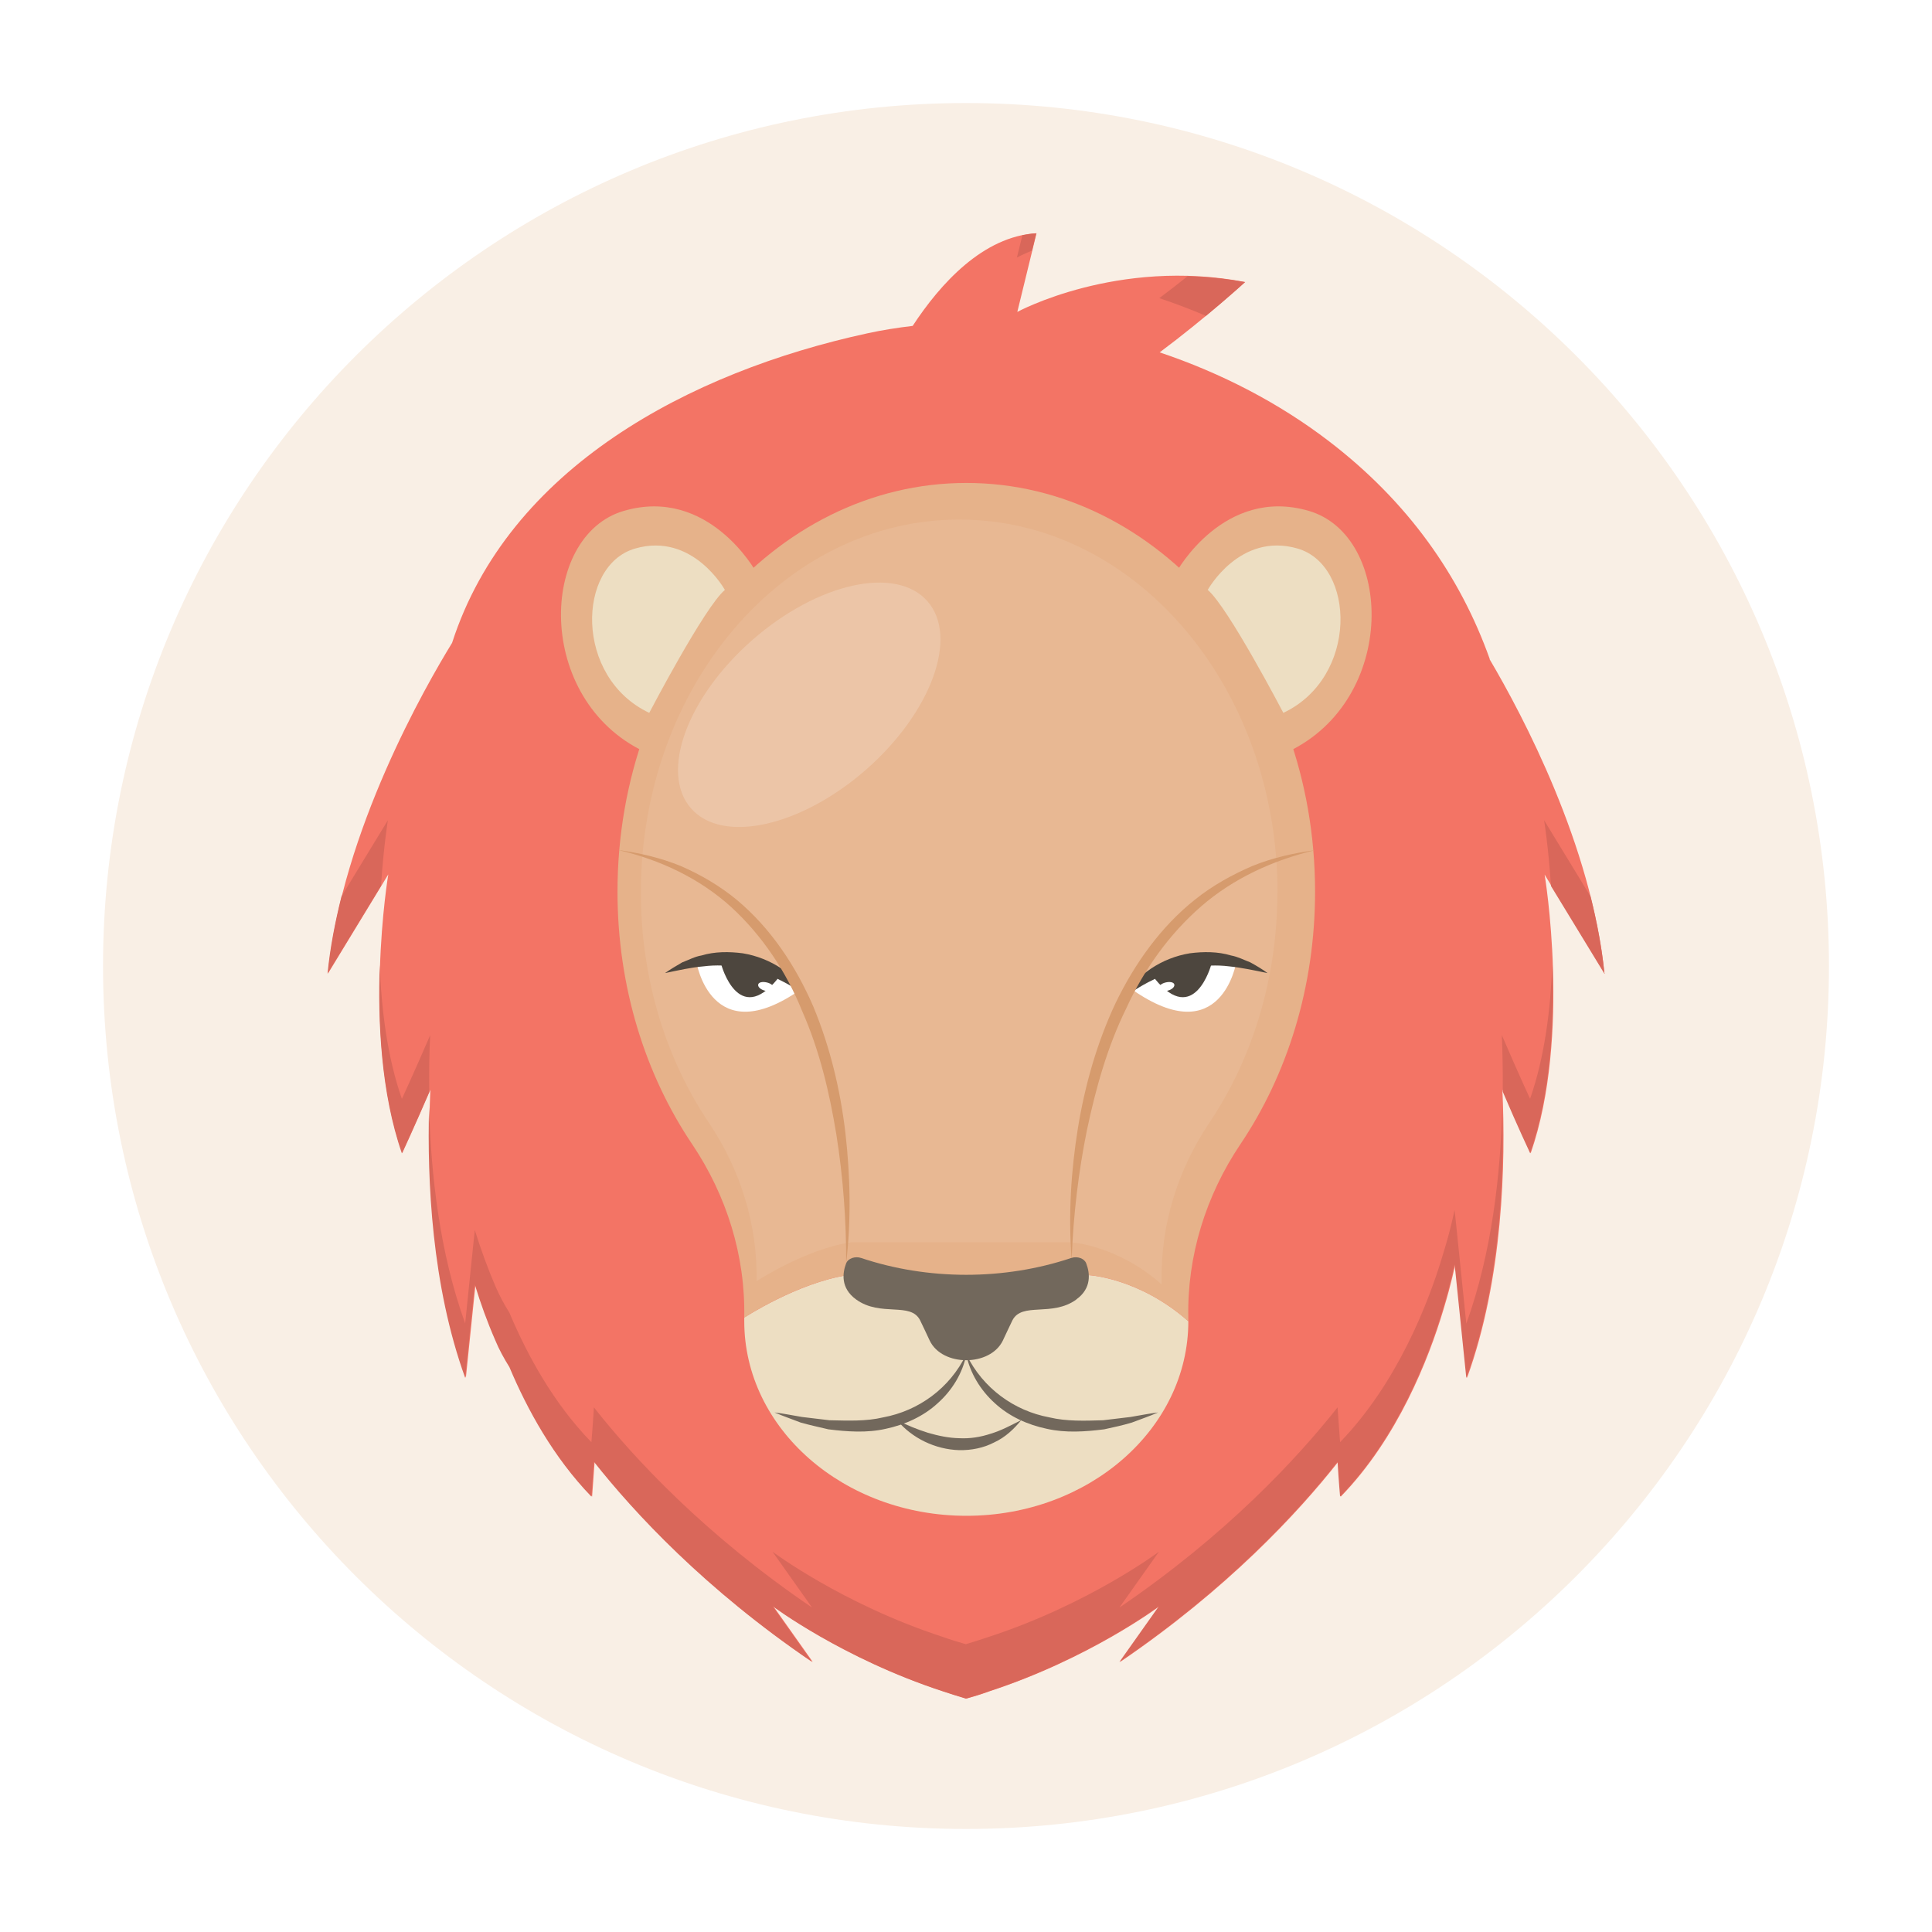 <svg width="75" height="75" viewBox="0 0 75 75" fill="none" xmlns="http://www.w3.org/2000/svg">
<g filter="url(#filter0_d_26_3379)">
<path d="M37.5 67C56.002 67 71 52.002 71 33.5C71 14.998 56.002 0 37.5 0C18.998 0 4 14.998 4 33.5C4 52.002 18.998 67 37.5 67Z" fill="#F9EFE5"/>
<path d="M62.285 33.796C61.785 28.819 59.117 23.779 57.829 21.596C57.829 21.596 57.829 21.582 57.829 21.575C56.675 18.344 54.648 15.472 51.599 13.135C49.664 11.65 47.411 10.482 45.018 9.679C46.785 8.363 48.34 6.948 48.34 6.948C43.371 5.997 39.492 8.109 39.492 8.109L40.238 5.054C38.161 5.174 36.5 7.018 35.43 8.651C34.839 8.722 34.248 8.813 33.67 8.94C26.758 10.439 19.74 14.17 17.55 20.956C16.537 22.61 13.285 28.242 12.729 33.796L15.073 29.945C15.073 29.945 14.024 36.196 15.615 40.764C15.615 40.764 16.093 39.73 16.706 38.308C16.579 41.173 16.692 45.636 18.085 49.486L18.459 45.861C18.684 46.6 18.944 47.318 19.254 48.029C19.402 48.388 19.592 48.733 19.803 49.071C20.493 50.711 21.514 52.577 22.985 54.097C22.985 54.097 23.027 53.562 23.083 52.745C24.653 54.73 27.398 57.694 31.552 60.517L30.017 58.349C30.017 58.349 32.727 60.383 36.627 61.657C36.923 61.756 37.211 61.847 37.521 61.939C37.824 61.854 38.119 61.763 38.408 61.657C42.308 60.383 45.018 58.349 45.018 58.349L43.483 60.517C47.636 57.694 50.389 54.73 51.952 52.745C52.001 53.562 52.05 54.097 52.05 54.097C54.26 51.823 55.464 48.747 56.034 46.84C56.358 45.776 56.492 45.08 56.492 45.08L56.527 45.375L56.949 49.493C58.35 45.636 58.456 41.159 58.322 38.294C58.934 39.723 59.42 40.772 59.42 40.772C61.011 36.203 59.962 29.952 59.962 29.952L62.306 33.803L62.285 33.796Z" fill="#F37465"/>
<path d="M40.062 5.73L40.224 5.061C40.041 5.068 39.865 5.096 39.689 5.131L39.477 5.997C39.477 5.997 39.689 5.885 40.055 5.73H40.062Z" fill="#D9675A"/>
<path d="M46.813 8.264C47.714 7.518 48.327 6.954 48.327 6.954C47.552 6.807 46.813 6.743 46.102 6.722C45.75 7.004 45.384 7.292 45.004 7.574C45.616 7.778 46.222 8.01 46.806 8.257L46.813 8.264Z" fill="#D9675A"/>
<path d="M15.059 27.84L13.257 30.797C13.011 31.782 12.813 32.789 12.715 33.795L14.791 30.388C14.89 28.868 15.059 27.833 15.059 27.833V27.84Z" fill="#D9675A"/>
<path d="M59.941 27.84C59.941 27.84 60.11 28.875 60.209 30.395L62.285 33.802C62.187 32.795 61.99 31.789 61.743 30.796L59.941 27.84Z" fill="#D9675A"/>
<path d="M59.399 38.66C59.399 38.66 58.913 37.611 58.301 36.182C58.329 36.836 58.343 37.583 58.336 38.378C58.927 39.765 59.399 40.764 59.399 40.764C60.215 38.413 60.335 35.619 60.258 33.458C60.194 35.161 59.969 37.012 59.399 38.653V38.66Z" fill="#D9675A"/>
<path d="M16.692 36.203C16.079 37.625 15.601 38.66 15.601 38.66C15.03 37.02 14.805 35.168 14.742 33.465C14.664 35.626 14.784 38.413 15.601 40.772C15.601 40.772 16.065 39.772 16.663 38.392C16.656 37.604 16.663 36.858 16.699 36.203H16.692Z" fill="#D9675A"/>
<path d="M56.922 47.382L56.499 43.264L56.464 42.968C56.464 42.968 56.337 43.665 56.006 44.728C55.436 46.635 54.225 49.705 52.022 51.985C52.022 51.985 51.98 51.45 51.924 50.634C50.354 52.619 47.608 55.582 43.455 58.405L44.99 56.237C44.99 56.237 42.28 58.271 38.38 59.545C38.091 59.644 37.796 59.735 37.493 59.827C37.19 59.742 36.895 59.651 36.599 59.545C32.699 58.271 29.989 56.237 29.989 56.237L31.524 58.405C27.371 55.582 24.618 52.619 23.055 50.634C23.006 51.45 22.957 51.985 22.957 51.985C21.486 50.472 20.465 48.599 19.775 46.959C19.564 46.628 19.381 46.276 19.226 45.917C18.923 45.213 18.663 44.488 18.431 43.749L18.058 47.374C17.058 44.615 16.727 41.553 16.657 38.977C16.579 41.834 16.762 45.91 18.058 49.486L18.431 45.861C18.656 46.6 18.916 47.318 19.226 48.029C19.374 48.388 19.564 48.733 19.775 49.071C20.465 50.711 21.486 52.577 22.957 54.097C22.957 54.097 22.999 53.562 23.055 52.745C24.625 54.73 27.371 57.694 31.524 60.517L29.989 58.349C29.989 58.349 32.699 60.383 36.599 61.657C36.895 61.756 37.183 61.847 37.493 61.939C37.796 61.854 38.091 61.763 38.38 61.657C42.28 60.383 44.99 58.349 44.99 58.349L43.455 60.517C47.608 57.694 50.361 54.73 51.924 52.745C51.973 53.562 52.022 54.097 52.022 54.097C54.233 51.823 55.436 48.747 56.006 46.84C56.33 45.776 56.464 45.08 56.464 45.08L56.499 45.375L56.922 49.493C58.21 45.938 58.4 41.884 58.315 39.026C58.252 41.588 57.914 44.636 56.922 47.382Z" fill="#D9675A"/>
<path d="M46.131 47.29C46.131 51.457 42.273 54.843 37.515 54.843C32.756 54.843 28.892 51.457 28.892 47.29V47.149C28.892 47.149 30.961 45.798 32.897 45.502H42.273C42.273 45.502 44.216 45.6 46.131 47.29Z" fill="#EDDEC2"/>
<path d="M51.051 30.614C51.051 34.317 49.967 37.724 48.151 40.42C46.813 42.412 46.081 44.749 46.13 47.149V47.29C44.216 45.601 42.273 45.502 42.273 45.502H32.897C30.961 45.798 28.891 47.149 28.891 47.149C28.94 44.749 28.208 42.412 26.871 40.42C25.055 37.724 23.971 34.317 23.971 30.614C23.971 21.85 30.032 14.748 37.514 14.748C44.997 14.748 51.051 21.85 51.051 30.614Z" fill="#E6B28A"/>
<path d="M49.587 30.649C49.587 34.028 48.594 37.139 46.94 39.596C45.722 41.412 45.053 43.545 45.096 45.734V45.861C43.35 44.32 41.576 44.228 41.576 44.228H33.023C31.256 44.496 29.37 45.734 29.37 45.734C29.412 43.545 28.744 41.412 27.526 39.596C25.871 37.139 24.879 34.028 24.879 30.649C24.879 22.653 30.412 16.169 37.24 16.169C44.068 16.169 49.594 22.653 49.594 30.649H49.587Z" fill="#E8B893"/>
<path d="M37.514 48.579C37.373 49.297 36.965 49.972 36.402 50.472C35.846 50.986 35.121 51.31 34.389 51.465C33.649 51.634 32.889 51.577 32.157 51.486C31.798 51.401 31.439 51.324 31.087 51.225C30.742 51.092 30.397 50.972 30.066 50.831C30.432 50.873 30.784 50.951 31.136 51.007L32.199 51.134C32.903 51.148 33.614 51.183 34.29 51.021C35.649 50.768 36.866 49.902 37.507 48.579H37.514Z" fill="#72685C"/>
<path d="M37.515 48.579C38.155 49.895 39.373 50.768 40.732 51.021C41.408 51.183 42.118 51.155 42.822 51.134L43.885 51.007C44.237 50.951 44.596 50.873 44.955 50.831C44.624 50.979 44.28 51.092 43.935 51.225C43.583 51.331 43.224 51.408 42.865 51.486C42.133 51.577 41.379 51.634 40.633 51.465C39.894 51.31 39.176 50.986 38.62 50.472C38.057 49.965 37.656 49.297 37.508 48.579H37.515Z" fill="#72685C"/>
<path d="M34.817 51.127C35.212 51.331 35.62 51.493 36.021 51.62C36.429 51.739 36.838 51.824 37.246 51.831C37.654 51.852 38.062 51.789 38.464 51.655C38.865 51.535 39.245 51.331 39.646 51.127C39.365 51.472 39.027 51.796 38.597 51.993C38.182 52.211 37.703 52.303 37.239 52.295C36.296 52.267 35.402 51.824 34.824 51.134L34.817 51.127Z" fill="#72685C"/>
<path d="M41.787 46.445C40.837 47.135 39.675 46.53 39.302 47.255C39.197 47.466 39.07 47.747 38.929 48.043C38.436 49.057 36.578 49.057 36.092 48.043C35.951 47.747 35.825 47.466 35.719 47.255C35.353 46.523 34.185 47.135 33.234 46.445C32.622 46.002 32.706 45.41 32.847 45.044C32.917 44.854 33.192 44.756 33.424 44.833C36.029 45.706 38.985 45.706 41.59 44.833C41.829 44.756 42.097 44.854 42.167 45.044C42.308 45.41 42.392 46.009 41.78 46.445H41.787Z" fill="#72685C"/>
<path d="M43.941 34.408C43.941 34.408 45.476 32.543 47.996 33.338C47.996 33.338 47.433 36.858 43.941 34.408Z" fill="white"/>
<path d="M44.835 34C44.835 34 45.792 32.867 47.017 33.458C47.017 33.458 46.362 35.872 44.835 34Z" fill="#4D463E"/>
<path d="M45.587 34.218C45.608 34.31 45.496 34.415 45.327 34.458C45.158 34.5 45.003 34.472 44.982 34.38C44.961 34.289 45.074 34.183 45.242 34.141C45.411 34.099 45.566 34.127 45.587 34.218Z" fill="white"/>
<path d="M43.61 34.753C44.116 33.831 45.109 33.183 46.186 33.007C46.721 32.937 47.277 32.937 47.791 33.092C48.058 33.141 48.298 33.268 48.537 33.359C48.769 33.486 48.995 33.62 49.206 33.775C48.692 33.669 48.199 33.563 47.714 33.514C47.228 33.451 46.742 33.486 46.27 33.549C45.799 33.613 45.341 33.775 44.891 33.972C44.447 34.183 44.018 34.429 43.602 34.753H43.61Z" fill="#4D463E"/>
<path d="M31.088 34.408C31.088 34.408 29.553 32.543 27.033 33.338C27.033 33.338 27.596 36.858 31.088 34.408Z" fill="white"/>
<path d="M30.186 34C30.186 34 29.229 32.867 28.004 33.458C28.004 33.458 28.659 35.872 30.186 34Z" fill="#4D463E"/>
<path d="M29.433 34.218C29.412 34.31 29.525 34.415 29.694 34.458C29.863 34.5 30.017 34.472 30.039 34.38C30.06 34.289 29.947 34.183 29.778 34.141C29.609 34.099 29.454 34.127 29.433 34.218Z" fill="white"/>
<path d="M31.419 34.753C31.003 34.436 30.574 34.183 30.131 33.972C29.687 33.775 29.23 33.613 28.751 33.549C28.279 33.479 27.794 33.451 27.308 33.514C26.815 33.556 26.329 33.669 25.815 33.775C26.027 33.627 26.252 33.493 26.484 33.359C26.73 33.268 26.97 33.134 27.23 33.092C27.744 32.937 28.3 32.937 28.835 33.007C29.912 33.183 30.905 33.831 31.412 34.753H31.419Z" fill="#4D463E"/>
<path d="M41.597 44.833C41.471 43.158 41.576 41.462 41.844 39.793C42.118 38.125 42.583 36.478 43.308 34.936C44.047 33.409 45.061 31.973 46.405 30.91C47.074 30.375 47.827 29.959 48.608 29.621C49.397 29.298 50.227 29.115 51.058 29.002C49.425 29.389 47.876 30.1 46.63 31.184C45.384 32.268 44.413 33.634 43.723 35.14C42.991 36.626 42.541 38.237 42.196 39.864C41.865 41.497 41.668 43.165 41.604 44.84L41.597 44.833Z" fill="#D69B6D"/>
<path d="M32.848 45.045C32.855 43.369 32.728 41.694 32.468 40.047C32.2 38.407 31.813 36.773 31.144 35.26C30.525 33.725 29.596 32.325 28.385 31.212C27.16 30.1 25.625 29.375 23.985 28.995C24.816 29.108 25.647 29.298 26.435 29.622C27.209 29.959 27.956 30.396 28.617 30.945C29.934 32.05 30.898 33.514 31.574 35.077C32.228 36.654 32.623 38.315 32.82 39.99C33.01 41.666 33.045 43.362 32.848 45.038V45.045Z" fill="#D69B6D"/>
<path opacity="0.19" d="M26.828 27.383C28.046 28.77 31.086 28.094 33.621 25.877C36.155 23.652 37.225 20.724 36 19.337C34.775 17.95 31.741 18.626 29.207 20.844C26.673 23.068 25.603 25.989 26.828 27.383Z" fill="white"/>
<path d="M45.68 18.189C45.68 18.189 47.51 14.874 50.804 15.831C54.099 16.789 54.275 23.159 49.995 25.186C49.995 25.186 46.848 19.161 45.687 18.189H45.68Z" fill="#E6B28A"/>
<path d="M46.884 18.9C46.884 18.9 48.13 16.641 50.375 17.295C52.621 17.95 52.74 22.293 49.819 23.673C49.819 23.673 47.672 19.562 46.884 18.9Z" fill="#EDDEC2"/>
<path d="M29.343 18.19C29.343 18.19 27.512 14.874 24.218 15.832C20.924 16.789 20.747 23.16 25.027 25.187C25.027 25.187 28.174 19.161 29.335 18.19H29.343Z" fill="#E6B28A"/>
<path d="M28.14 18.901C28.14 18.901 26.894 16.641 24.648 17.296C22.403 17.95 22.283 22.294 25.204 23.673C25.204 23.673 27.351 19.562 28.14 18.901Z" fill="#EDDEC2"/>
</g>
<defs>
<filter id="filter0_d_26_3379" x="0" y="0" width="75" height="75" filterUnits="userSpaceOnUse" color-interpolation-filters="sRGB">
<feFlood flood-opacity="0" result="BackgroundImageFix"/>
<feColorMatrix in="SourceAlpha" type="matrix" values="0 0 0 0 0 0 0 0 0 0 0 0 0 0 0 0 0 0 127 0" result="hardAlpha"/>
<feOffset dy="4"/>
<feGaussianBlur stdDeviation="2"/>
<feComposite in2="hardAlpha" operator="out"/>
<feColorMatrix type="matrix" values="0 0 0 0 0.094 0 0 0 0 0.38 0 0 0 0 0.918 0 0 0 0.12 0"/>
<feBlend mode="normal" in2="BackgroundImageFix" result="effect1_dropShadow_26_3379"/>
<feBlend mode="normal" in="SourceGraphic" in2="effect1_dropShadow_26_3379" result="shape"/>
</filter>
</defs>
</svg>
